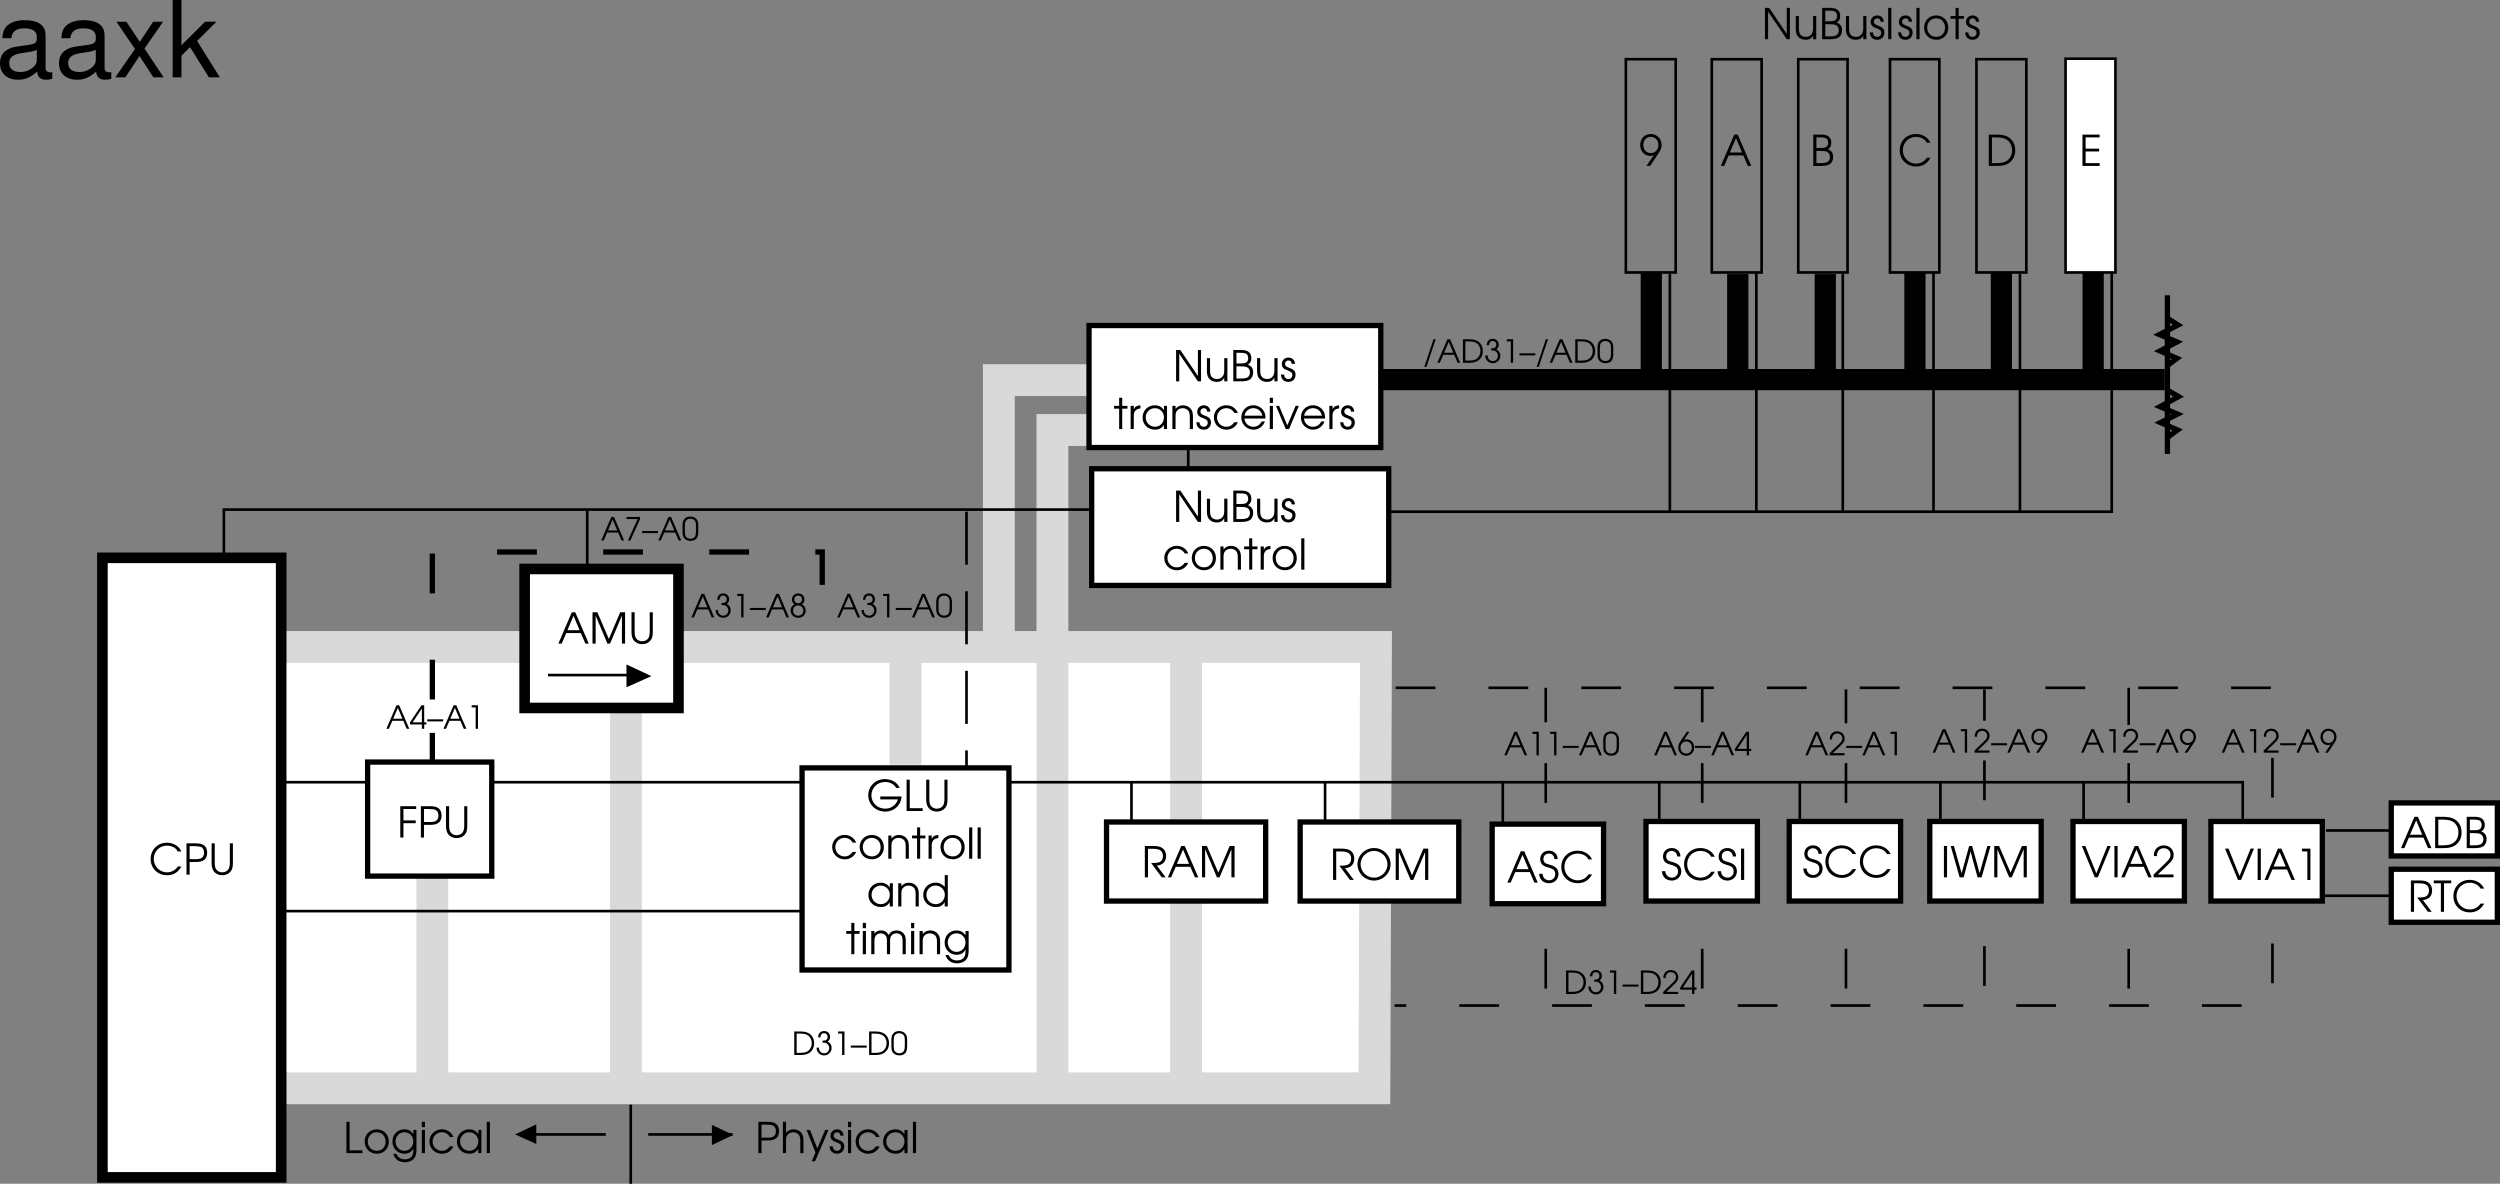 <svg xmlns="http://www.w3.org/2000/svg" xmlns:xlink="http://www.w3.org/1999/xlink" width="471.305" height="223.165"><rect width="100%" height="100%" fill="#808080" stroke="none"/><defs><path id="a" d="M.61 0h.593v-5.203L4.72 0h.593v-5.906H4.72v4.89l-3.313-4.89H.61Zm0 0"/><path id="b" d="M4.36-4.375h-.594v2.25c0 .531-.079.875-.266 1.14-.25.36-.64.547-1.094.547-.5 0-.906-.203-1.11-.546-.124-.235-.202-.579-.202-1.032v-2.359H.5v2.36c0 .655.11 1.092.344 1.42.328.453.86.703 1.515.703.688 0 1.11-.25 1.407-.796V0h.593zm0 0"/><path id="c" d="M.61 0h1.468c.781 0 1.235-.094 1.61-.313.421-.25.671-.78.671-1.39 0-.719-.312-1.156-1-1.453.454-.25.657-.64.657-1.219 0-.516-.188-.938-.532-1.188-.328-.25-.765-.343-1.5-.343H.61zm.593-.531v-2.297h.703c.688 0 1.047.047 1.297.172.344.172.547.515.547 1 0 .406-.188.765-.469.906-.265.156-.672.219-1.265.219zm0-2.844v-2h.703c.61 0 .938.063 1.172.203.203.14.344.453.344.797 0 .422-.172.719-.469.86-.234.109-.5.14-1.031.14zm0 0"/><path id="d" d="M.14-1.281C.157-.438.704.109 1.548.109 2.344.11 2.89-.453 2.89-1.25c0-.547-.25-.906-.766-1.125-.672-.281-.703-.281-.828-.36-.266-.124-.39-.312-.39-.562 0-.36.28-.64.624-.64.39 0 .61.218.64.64h.61C2.75-4 2.25-4.484 1.547-4.484c-.719 0-1.25.53-1.25 1.234 0 .328.125.594.328.781.188.172.203.188.813.422.687.281.843.453.843.844 0 .437-.297.766-.734.766-.484 0-.781-.313-.813-.844zm0 0"/><path id="e" d="M.5 0h.594v-5.906H.5Zm0 0"/><path id="f" d="M2.625-4.484C1.328-4.484.344-3.5.344-2.22c0 1.361.969 2.33 2.344 2.33 1.265 0 2.218-.968 2.218-2.28 0-1.345-.953-2.313-2.281-2.313zm0 .546c.969 0 1.672.75 1.672 1.766S3.609-.437 2.657-.437c-1 0-1.72-.735-1.72-1.766 0-.985.72-1.735 1.688-1.735zm0 0"/><path id="g" d="M1.047 0h.578v-3.844h.984v-.531h-.984v-1.531h-.578v1.531H.094v.531h.953zm0 0"/><path id="o" d="M4.188-1.281c-.454.593-.875.843-1.5.843-.97 0-1.75-.765-1.75-1.75 0-.984.765-1.75 1.734-1.75.64 0 1.187.313 1.515.891h.672a2.321 2.321 0 0 0-2.171-1.437C1.375-4.484.344-3.47.344-2.204.344-.89 1.375.11 2.719.11c.547 0 1.047-.171 1.453-.5.281-.218.453-.437.687-.89zm0 0"/><path id="p" d="M.5 0h.594v-2.406c0-.485.062-.75.234-1 .234-.328.64-.531 1.11-.531.421 0 .812.171 1.062.468.203.281.281.594.281 1.172V0h.594v-2.297c0-.734-.11-1.125-.39-1.5-.344-.437-.86-.687-1.485-.687-.578 0-1.031.218-1.406.671v-.562H.5Zm0 0"/><path id="q" d="M.5 0h.594v-2.547c0-.797.437-1.281 1.25-1.344v-.593c-.64.03-1.016.25-1.25.734v-.625H.5Zm0 0"/><path id="r" d="M.094 0h.625l.86-1.984h2.75L5.187 0h.64L3.281-5.906h-.656Zm1.703-2.531 1.156-2.703 1.14 2.703zm0 0"/><path id="s" d="M.61 0h.593v-5.266L3.422 0h.5l2.234-5.266V0h.594v-5.906h-.922L3.688-.875 1.53-5.906H.61Zm0 0"/><path id="t" d="M.61-5.906v3.687c0 .75.124 1.203.421 1.594.344.469.922.734 1.578.734.672 0 1.25-.265 1.61-.734.297-.39.406-.844.406-1.594v-3.687h-.578v3.687c0 .531-.094.938-.281 1.219-.22.344-.657.563-1.157.563-.468 0-.906-.22-1.14-.563-.188-.281-.266-.688-.266-1.219v-3.687zm0 0"/><path id="u" d="M2.625-2.734v.546h3.313c-.094.376-.297.704-.625 1.047-.454.454-1.079.704-1.766.704-1.453 0-2.594-1.11-2.594-2.516 0-1.422 1.125-2.516 2.578-2.516.922 0 1.688.407 2.094 1.125h.656c-.39-1-1.5-1.672-2.797-1.672C1.734-6.016.36-4.687.36-2.969.36-1.234 1.75.11 3.563.11c.937 0 1.734-.343 2.312-1 .484-.562.734-1.171.766-1.843zm0 0"/><path id="v" d="M.61 0h3.03v-.531H1.204v-5.375H.61zm0 0"/><path id="w" d="M4.953-4.375h-.578v.781c-.453-.61-.969-.89-1.734-.89-1.313 0-2.297 1-2.297 2.312 0 1.313 1 2.281 2.344 2.281.75 0 1.203-.25 1.687-.875V0h.578Zm-2.297.438c.969 0 1.719.75 1.719 1.734 0 1-.75 1.765-1.688 1.765-.984 0-1.75-.78-1.75-1.78 0-.954.766-1.72 1.72-1.72zm0 0"/><path id="x" d="M4.969-5.906H4.39v2.218a2.204 2.204 0 0 0-1.735-.796c-1.312 0-2.312 1-2.312 2.312C.344-.875 1.375.11 2.719.11c.734 0 1.219-.265 1.672-.906V0h.578ZM2.64-3.938c.984 0 1.765.782 1.765 1.735 0 .969-.765 1.765-1.703 1.765-1 0-1.765-.765-1.765-1.765 0-.969.765-1.735 1.703-1.735zm0 0"/><path id="y" d="M.5 0h.594v-4.375H.5Zm0-4.906h.594v-1H.5Zm0 0"/><path id="z" d="M.5 0h.594v-2.547c0-.875.437-1.39 1.172-1.39.359 0 .703.14.921.406.188.219.266.515.266.984V0h.594v-2.531c0-.422.062-.688.203-.906.219-.313.578-.5 1-.5.375 0 .719.156.922.421.156.22.234.547.234.985V0H7v-2.594c0-.578-.11-.953-.36-1.265-.296-.391-.796-.625-1.359-.625-.687 0-1.156.265-1.515.843-.344-.593-.782-.843-1.438-.843-.547 0-.89.171-1.234.609v-.5H.5Zm0 0"/><path id="A" d="M4.875-4.375h-.594v.781c-.437-.61-.968-.89-1.718-.89-1.282 0-2.22 1-2.22 2.312C.344-.89 1.329.11 2.61.11c.797 0 1.329-.328 1.672-1v.297c0 .438-.047.703-.172.985-.234.5-.75.78-1.421.78-.5 0-.876-.14-1.188-.437-.14-.14-.25-.265-.422-.593H.5C.813 1.157 1.594 1.72 2.703 1.72c.75 0 1.39-.282 1.766-.782.297-.406.406-.859.406-1.718Zm-2.266.438c.938 0 1.672.75 1.672 1.703 0 1.015-.718 1.796-1.672 1.796-.953 0-1.671-.765-1.671-1.78 0-1 .703-1.72 1.671-1.72zm0 0"/><path id="B" d="M.61 0h.593v-2.39h1.14c.798 0 1.22-.11 1.579-.376.39-.28.594-.765.594-1.359 0-.672-.25-1.203-.704-1.469-.359-.234-.812-.312-1.578-.312H.61zm.593-2.922v-2.453h.844c.672 0 1.094.063 1.344.172.343.172.53.562.53 1.078 0 .469-.187.828-.483 1-.25.14-.594.203-1.141.203zm0 0"/><path id="C" d="M.5 0h.594v-2.406c0-.469.062-.75.25-.985.234-.343.64-.546 1.093-.546.422 0 .813.171 1.047.468.22.266.297.61.297 1.11V0h.594v-2.36c0-.656-.125-1.109-.375-1.453-.328-.421-.875-.671-1.516-.671-.593 0-1.093.25-1.39.671v-2.093H.5Zm0 0"/><path id="D" d="M1.063 1.531h.625l2.53-5.906h-.64L2.11-.891.72-4.375H.08L1.765-.141zm0 0"/><path id="E" d="M5.5-1.547c-.25.313-.39.469-.594.625-.39.313-.922.485-1.453.485a2.51 2.51 0 0 1-2.5-2.516c0-1.438 1.078-2.516 2.485-2.516.515 0 1 .14 1.39.39.266.173.422.345.64.704h.673c-.454-1.016-1.5-1.64-2.72-1.64C1.657-6.016.36-4.704.36-2.939.36-1.202 1.688.11 3.453.11c1.203 0 2.11-.562 2.703-1.656zm0 0"/><path id="F" d="M.61 0h.593v-2.703h2.313v-.531H1.203v-2.141H3.61v-.531h-3zm0 0"/><path id="G" d="M2.875-2.203c1.14-.125 1.734-.75 1.734-1.813 0-.734-.312-1.296-.875-1.609-.375-.203-.875-.281-1.656-.281H.61V0h.594v-5.375h.828c.625 0 1.047.063 1.36.219.406.187.625.593.625 1.125 0 .672-.297 1.093-.891 1.25-.281.062-.672.094-1.328.094l2 2.687h.734Zm0 0"/><path id="H" d="M.172-1.656C.234-.594.953.109 2.032.109c1.015 0 1.78-.75 1.78-1.75 0-.53-.218-.984-.593-1.265-.25-.188-.485-.297-1.094-.485-.547-.156-.719-.218-.875-.359a.954.954 0 0 1-.281-.688c0-.609.437-1.03 1.015-1.03.61 0 1.016.405 1.063 1.046h.61c-.016-.953-.688-1.594-1.641-1.594-.954 0-1.641.657-1.641 1.594 0 .406.14.797.406 1.047.235.219.406.297 1.11.531.468.125.718.25.921.375.25.188.391.5.391.86 0 .671-.484 1.171-1.156 1.171-.39 0-.75-.171-.953-.437-.172-.219-.25-.406-.282-.781zm0 0"/><path id="I" d="M3.484-6.016C1.781-6.016.36-4.625.36-2.984.36-1.266 1.75.109 3.484.109c1.704 0 3.11-1.39 3.11-3.062 0-1.688-1.407-3.063-3.11-3.063zm0 .547C4.86-5.469 6-4.329 6-2.937c0 1.359-1.14 2.5-2.516 2.5A2.53 2.53 0 0 1 .954-2.97c0-1.36 1.155-2.5 2.53-2.5zm0 0"/><path id="J" d="M.61 0h.593v-5.906H.61zm0 0"/><path id="K" d="M1.766 0h.765l1.297-4.844L5.141 0h.765l1.688-5.906h-.61L5.531-.766l-1.406-5.14h-.563L2.141-.766.687-5.906H.079Zm0 0"/><path id="L" d="M2.516 0h.578L5.53-5.906h-.64L2.812-.734.735-5.906H.078zm0 0"/><path id="M" d="M.266 0h3.75v-.531H1.062L2.954-2.36c.844-.782 1.094-1.22 1.094-1.86 0-1.047-.781-1.797-1.86-1.797-.828 0-1.468.438-1.75 1.157-.093.28-.124.437-.124.859H.89c0-.375.046-.594.156-.813.203-.421.625-.671 1.125-.671.75 0 1.281.515 1.281 1.234 0 .36-.125.656-.406 1-.188.203-.235.25-.703.719l-2.078 2zm0 0"/><path id="N" d="M2.25 0h.578v-5.906H1.234v.531H2.25Zm0 0"/><path id="O" d="M.61 0h1.593c.89 0 1.516-.14 2.031-.438.891-.53 1.36-1.39 1.36-2.5 0-1.109-.453-1.984-1.328-2.515-.563-.328-1.188-.453-2.266-.453H.61Zm.593-.531v-4.844h.828c.875 0 1.469.125 1.89.375C4.61-4.578 5-3.844 5-2.953c0 .765-.297 1.453-.844 1.89-.468.375-1.078.532-2.125.532zm0 0"/><path id="P" d="M1.406 0H2v-5.375h1.36v-.531H.062v.531h1.343zm0 0"/><path id="W" d="M2.063 0 3.53-2.172c.563-.86.703-1.203.703-1.797 0-1.172-.875-2.047-2.046-2.047-1.141 0-1.985.875-1.985 2.094 0 1.14.828 2.031 1.89 2.031.25 0 .423-.03.688-.171L1.391 0Zm.124-5.484c.844 0 1.454.656 1.454 1.562 0 .844-.625 1.5-1.438 1.5-.812 0-1.406-.64-1.406-1.515 0-.907.578-1.547 1.39-1.547zm0 0"/><path id="X" d="M.61 0h3.234v-.531h-2.64V-2.72H3.75v-.531H1.203v-2.125h2.64v-.531H.61Zm0 0"/><path id="Y" d="M4.89-1.984c0-.61-.077-.97-.296-1.36-.39-.703-1.157-1.14-2-1.14-1.266 0-2.25 1-2.25 2.28A2.284 2.284 0 0 0 2.64.11c.953 0 1.812-.625 2.14-1.546h-.625c-.25.593-.86 1-1.531 1-.89 0-1.656-.688-1.703-1.547zM.939-2.531c.171-.844.828-1.406 1.656-1.406.86 0 1.5.53 1.703 1.406zm0 0"/><path id="Z" d="M1.906 0h.625l1.844-4.375h-.61L2.204-.703.656-4.375H.062Zm0 0"/><path id="h" d="M.234.766h.407l1.734-5.204h-.406Zm0 0"/><path id="i" d="M.063 0H.53l.656-1.5H3.25L3.89 0h.485L2.469-4.438h-.5zm1.28-1.89.876-2.048.86 2.047zm0 0"/><path id="j" d="M.453 0h1.203c.657 0 1.125-.11 1.516-.328.672-.39 1.031-1.047 1.031-1.875 0-.828-.344-1.5-1-1.89-.437-.25-.906-.345-1.703-.345H.453Zm.453-.406v-3.625h.61c.671 0 1.109.093 1.437.281.5.313.797.875.797 1.531 0 .578-.234 1.094-.64 1.422-.344.281-.813.39-1.594.39zm0 0"/><path id="k" d="M.938-3.328c0-.5.25-.781.671-.781.407 0 .672.28.672.703 0 .422-.297.687-.75.687h-.218v.39c.296 0 .39.017.515.032.453.11.75.516.75.985 0 .562-.406.984-.953.984A.965.965 0 0 1 .812-.75C.704-.922.656-1.078.641-1.39H.203c0 .327.063.546.188.765.25.438.718.703 1.25.703a1.4 1.4 0 0 0 1.39-1.422c0-.531-.265-.937-.75-1.187a.984.984 0 0 0 .453-.86c0-.656-.453-1.125-1.125-1.125-.656 0-1.093.454-1.125 1.188zm0 0"/><path id="l" d="M1.688 0h.437v-4.438H.937v.407h.75zm0 0"/><path id="m" d="M0-1.781v.39h3v-.39Zm0 0"/><path id="n" d="M.188-1.61c0 .438.062.782.203 1.016.265.438.718.672 1.312.672.531 0 .938-.187 1.188-.547.171-.25.265-.656.265-1.14v-1.266c0-.5-.078-.766-.265-1.047-.266-.375-.704-.594-1.235-.594-.5 0-.906.172-1.156.5-.219.282-.313.625-.313 1.141zm2.53-.077c0 .39-.062.703-.155.89-.157.297-.47.469-.876.469-.39 0-.687-.14-.875-.422-.14-.188-.187-.484-.187-.938v-1.078c0-.421.047-.703.156-.875.172-.296.5-.468.89-.468.345 0 .657.14.845.39.14.203.203.453.203.953zm0 0"/><path id="Q" d="M1.781-4.438.671-2.796c-.421.625-.515.89-.515 1.344 0 .875.64 1.531 1.532 1.531.859 0 1.484-.656 1.484-1.578 0-.844-.625-1.516-1.406-1.516-.188 0-.313.032-.532.125l1.047-1.546Zm-.11 1.829c.61 0 1.063.468 1.063 1.14 0 .672-.437 1.14-1.046 1.14-.641 0-1.094-.483-1.094-1.155 0-.641.469-1.125 1.078-1.125zm0 0"/><path id="R" d="M2.313 0h.437v-.813h.406v-.406H2.75v-3.218h-.516L.078-1.22v.407h2.235Zm0-1.219H.577l1.735-2.61Zm0 0"/><path id="S" d="M.203 0h2.813v-.406H.796l1.423-1.36c.625-.593.812-.921.812-1.39 0-.797-.578-1.36-1.39-1.36-.625 0-1.11.329-1.313.875C.25-3.437.234-3.312.234-3h.438c0-.281.031-.453.11-.61.155-.312.468-.5.843-.5.563 0 .969.391.969.923 0 .265-.094.5-.313.75a7.82 7.82 0 0 1-.531.53L.203-.406zm0 0"/><path id="T" d="M1.547 0 2.64-1.625c.437-.64.53-.906.53-1.344 0-.89-.655-1.547-1.53-1.547-.86 0-1.485.657-1.485 1.579 0 .843.625 1.515 1.407 1.515.187 0 .328-.031.515-.125L1.031 0Zm.094-4.11c.625 0 1.093.485 1.093 1.157 0 .656-.468 1.14-1.078 1.14-.625 0-1.062-.484-1.062-1.14 0-.672.437-1.156 1.047-1.156zm0 0"/><path id="U" d="M.656 0h.469l1.813-4.031v-.407H.39v.407h2.093zm0 0"/><path id="V" d="M1-2.484c-.484.234-.75.656-.75 1.187C.25-.516.86.078 1.688.078c.796 0 1.39-.578 1.39-1.39 0-.547-.281-.954-.765-1.172.359-.157.53-.438.53-.875 0-.672-.484-1.157-1.171-1.157-.672 0-1.188.5-1.188 1.157 0 .25.079.484.235.656.062.094.14.14.281.219Zm.656.234c.563 0 .969.39.969.953 0 .578-.39.969-.953.969-.578 0-.969-.39-.969-.969 0-.562.39-.953.953-.953zm0-1.86c.438 0 .735.298.735.72 0 .421-.297.734-.704.734a.722.722 0 0 1-.75-.75c0-.406.297-.703.72-.703zm0 0"/><path id="aa" d="M10.703-.984c-.187.046-.265.046-.36.046-.577 0-.905-.296-.905-.828v-6.156c0-1.86-1.36-2.86-3.938-2.86-1.547 0-2.766.438-3.484 1.22-.47.546-.672 1.14-.72 2.187h1.688c.141-1.281.891-1.86 2.454-1.86 1.515 0 2.343.547 2.343 1.547v.454c-.015.718-.375.968-1.734 1.156-2.36.297-2.734.375-3.36.64C1.454-4.921.845-4 .845-2.64.844-.734 2.156.453 4.28.453 5.594.453 6.656 0 7.844-1.078 7.954 0 8.484.453 9.562.453c.36 0 .579-.031 1.141-.172zM7.781-3.297c0 .563-.156.89-.656 1.36-.688.625-1.5.937-2.484.937-1.297 0-2.063-.625-2.063-1.688 0-1.093.719-1.656 2.516-1.906 1.781-.25 2.125-.328 2.687-.593zm0 0"/><path id="ab" d="m5.844-5.422 3.515-5.062H7.484l-2.53 3.796-2.516-3.796H.546l3.5 5.14L.344 0h1.89l2.672-4.016L7.516 0h1.937zm0 0"/><path id="ac" d="M2.813-14.578H1.155V0h1.657v-4.078l1.624-1.61L7.985 0h2.063L5.766-6.86l3.64-3.624h-2.14L2.812-6.047zm0 0"/></defs><path fill="none" stroke="#000" stroke-dasharray="7.5, 10" stroke-miterlimit="10" stroke-width=".5" d="M291.406 129.665v6.5m0 7.703v45.699"/><path fill="#fff" stroke="#d9d9d9" stroke-miterlimit="10" stroke-width="6" d="M53.008 121.965h206.398l-.3 83.2H52.304"/><path fill="none" stroke="#d9d9d9" stroke-miterlimit="10" stroke-width="6" d="M81.508 205.465v-40.3m36.5 40.3v-71.097m52.699-12.703v22.5m34.898-72.5h-17.3v50.3"/><path fill="none" stroke="#d9d9d9" stroke-miterlimit="10" stroke-width="6" d="M206.105 81.067h-7.699v124.098m25.199-83v83"/><path fill="#fff" d="M53.008 221.965v-116.8H19.305v116.8h33.703"/><path fill="none" stroke="#000" stroke-miterlimit="10" stroke-width="2" d="M53.008 221.965v-116.8H19.305v116.8zm0 0"/><path fill="#fff" d="M238.605 169.868v-14.903h-30v14.903h30"/><path fill="none" stroke="#000" stroke-miterlimit="10" d="M238.605 169.868v-14.903h-30v14.903zm0 0"/><path fill="none" stroke="#000" stroke-miterlimit="10" stroke-width=".5" d="M53.406 147.465h369.399v7.5m-369.7 16.801h98.2M42.207 104.465v-8.398h164.598"/><path fill="none" stroke="#000" stroke-dasharray="7.5, 10" stroke-miterlimit="10" stroke-width=".5" d="M263.105 129.665h165.301v5.703m0 7.5v46.699h-165.5m58-59.902v6.5m0 7.703v45.699m27.102-59.602v6.403m0 7.5v45.699m26.097-59.602v5.903m0 7.5v46.199m27.2-59.902v7m0 7.203v45.699"/><path fill="none" stroke="#000" stroke-dasharray="10, 5" stroke-miterlimit="10" stroke-width=".5" d="M182.207 96.465v48.2"/><path fill="none" stroke="#000" stroke-miterlimit="10" stroke-width=".5" d="M259.906 96.465h138.2V51.567m-17.301 44.898v-44.8m-16.297 44.8V51.368m-17.102 45.097v-44.8m-16.301 44.8V51.368m-16.3 45.199V51.665"/><path fill="none" stroke="#000" stroke-miterlimit="10" d="M408.605 55.665v29.902"/><path fill="none" stroke="#000" stroke-miterlimit="10" stroke-width="4" d="M259.105 71.567h149m-13.5 0v-20.2m-17.3 20.2v-20.2m-16.297 20.2v-20.2m-16.903 20.2V51.665m-16.5 19.601V51.665m-16.3 20V51.368"/><path fill="none" stroke="#000" stroke-miterlimit="10" d="m408.805 73.665 1.902 1.101-3.5 1.899 3.3 1.402-3.202 1.598 3.203 1.402-1.903 1.398m.102-22.398 1.898 1.2-3.5 1.8 3.301 1.398-3.199 1.7 3.2 1.402-1.9 1.398"/><path fill="none" stroke="#000" stroke-miterlimit="10" stroke-width=".5" d="M224.008 84.266v4.899m-113.301 6.902v11.398"/><path fill="#fff" d="M127.906 133.465v-26.199h-29v26.2h29"/><path fill="none" stroke="#000" stroke-miterlimit="10" stroke-width="2" d="M127.906 133.465v-26.199h-29v26.2zm0 0"/><path fill="none" stroke="#000" stroke-miterlimit="10" stroke-width=".5" d="M114.207 213.868H98.305m39.8 0h-15.898"/><path d="m138.207 213.965-4 1.903v-3.801zm-41.102-.097 4 1.797v-3.7zm0 0"/><path fill="none" stroke="#000" stroke-miterlimit="10" stroke-width=".5" d="M118.906 208.266v14.899"/><path fill="#fff" d="M398.805 51.368V11.067h-9.399v40.3h9.399"/><path fill="none" stroke="#000" stroke-miterlimit="10" stroke-width=".5" d="M398.805 51.368V11.067h-9.399v40.3zm-82.899 0V11.165h-9.398v40.203zm32.399 0V11.165h-9.297v40.203zm17.3 0V11.165h-9.3v40.203zm16.403 0V11.165h-9.403v40.203zm0 0"/><path fill="#fff" d="M190.207 182.868v-38.102h-39v38.102h39"/><path fill="none" stroke="#000" stroke-miterlimit="10" d="M190.207 182.868v-38.102h-39v38.102zm0 0"/><path fill="#fff" d="M92.707 165.165v-21.5H69.305v21.5h23.402"/><path fill="none" stroke="#000" stroke-miterlimit="10" d="M92.707 165.165v-21.5H69.305v21.5zm0 0"/><path fill="none" stroke="#000" stroke-miterlimit="10" stroke-width=".5" d="M438.508 156.567h11.898m-12.398 12.301h12.898m-329.301-41.602h-18.3"/><path d="m122.805 127.465-4.7 2.102v-4.3zm0 0"/><g transform="translate(-43.219 -278.609)"><use xlink:href="#a" width="100%" height="100%" x="375.341" y="286"/><use xlink:href="#b" width="100%" height="100%" x="381.261" y="286"/><use xlink:href="#c" width="100%" height="100%" x="386.125" y="286"/><use xlink:href="#b" width="100%" height="100%" x="390.717" y="286"/><use xlink:href="#d" width="100%" height="100%" x="395.581" y="286"/><use xlink:href="#e" width="100%" height="100%" x="398.685" y="286"/><use xlink:href="#d" width="100%" height="100%" x="400.901" y="286"/><use xlink:href="#e" width="100%" height="100%" x="404.005" y="286"/><use xlink:href="#f" width="100%" height="100%" x="405.605" y="286"/><use xlink:href="#g" width="100%" height="100%" x="410.845" y="286"/><use xlink:href="#d" width="100%" height="100%" x="413.557" y="286"/></g><g transform="translate(-43.219 -278.609)"><use xlink:href="#h" width="100%" height="100%" x="311.5" y="347"/><use xlink:href="#i" width="100%" height="100%" x="314.122" y="347"/><use xlink:href="#j" width="100%" height="100%" x="318.562" y="347"/><use xlink:href="#k" width="100%" height="100%" x="323.026" y="347"/><use xlink:href="#l" width="100%" height="100%" x="326.35" y="347"/><use xlink:href="#m" width="100%" height="100%" x="329.674" y="347"/><use xlink:href="#h" width="100%" height="100%" x="332.674" y="347"/><use xlink:href="#i" width="100%" height="100%" x="335.296" y="347"/><use xlink:href="#j" width="100%" height="100%" x="339.736" y="347"/><use xlink:href="#n" width="100%" height="100%" x="344.2" y="347"/></g><path fill="#fff" d="M261.805 110.368v-22h-56v22h56"/><path fill="none" stroke="#000" stroke-miterlimit="10" d="M261.805 110.368v-22h-56v22zm0 0"/><g transform="translate(-43.219 -278.609)"><use xlink:href="#a" width="100%" height="100%" x="264.329" y="377"/><use xlink:href="#b" width="100%" height="100%" x="270.249" y="377"/><use xlink:href="#c" width="100%" height="100%" x="275.113" y="377"/><use xlink:href="#b" width="100%" height="100%" x="279.705" y="377"/><use xlink:href="#d" width="100%" height="100%" x="284.569" y="377"/></g><g transform="translate(-43.219 -278.609)"><use xlink:href="#o" width="100%" height="100%" x="262.373" y="386"/><use xlink:href="#f" width="100%" height="100%" x="267.549" y="386"/><use xlink:href="#p" width="100%" height="100%" x="272.789" y="386"/><use xlink:href="#g" width="100%" height="100%" x="277.669" y="386"/><use xlink:href="#q" width="100%" height="100%" x="280.381" y="386"/><use xlink:href="#f" width="100%" height="100%" x="282.789" y="386"/><use xlink:href="#e" width="100%" height="100%" x="288.029" y="386"/></g><g transform="translate(-43.219 -278.609)"><use xlink:href="#r" width="100%" height="100%" x="148.389" y="399.942"/><use xlink:href="#s" width="100%" height="100%" x="154.309" y="399.942"/><use xlink:href="#t" width="100%" height="100%" x="161.661" y="399.942"/></g><g transform="translate(-43.219 -278.609)"><use xlink:href="#u" width="100%" height="100%" x="206.545" y="431.5"/><use xlink:href="#v" width="100%" height="100%" x="213.521" y="431.5"/><use xlink:href="#t" width="100%" height="100%" x="217.217" y="431.5"/></g><g transform="translate(-43.219 -278.609)"><use xlink:href="#o" width="100%" height="100%" x="199.765" y="440.5"/><use xlink:href="#f" width="100%" height="100%" x="204.941" y="440.5"/><use xlink:href="#p" width="100%" height="100%" x="210.181" y="440.5"/><use xlink:href="#g" width="100%" height="100%" x="215.061" y="440.5"/><use xlink:href="#q" width="100%" height="100%" x="217.773" y="440.5"/><use xlink:href="#f" width="100%" height="100%" x="220.181" y="440.5"/><use xlink:href="#e" width="100%" height="100%" x="225.421" y="440.5"/><use xlink:href="#e" width="100%" height="100%" x="227.021" y="440.5"/></g><g transform="translate(-43.219 -278.609)"><use xlink:href="#w" width="100%" height="100%" x="206.589" y="449.5"/><use xlink:href="#p" width="100%" height="100%" x="212.053" y="449.5"/><use xlink:href="#x" width="100%" height="100%" x="216.933" y="449.5"/></g><g transform="translate(-43.219 -278.609)"><use xlink:href="#g" width="100%" height="100%" x="202.661" y="458.5"/><use xlink:href="#y" width="100%" height="100%" x="205.373" y="458.5"/><use xlink:href="#z" width="100%" height="100%" x="206.973" y="458.5"/><use xlink:href="#y" width="100%" height="100%" x="214.477" y="458.5"/><use xlink:href="#p" width="100%" height="100%" x="216.077" y="458.5"/><use xlink:href="#A" width="100%" height="100%" x="220.957" y="458.5"/></g><g transform="translate(-43.219 -278.609)"><use xlink:href="#B" width="100%" height="100%" x="185.577" y="496"/><use xlink:href="#C" width="100%" height="100%" x="190.313" y="496"/><use xlink:href="#D" width="100%" height="100%" x="195.193" y="496"/><use xlink:href="#d" width="100%" height="100%" x="199.481" y="496"/><use xlink:href="#y" width="100%" height="100%" x="202.585" y="496"/><use xlink:href="#o" width="100%" height="100%" x="204.185" y="496"/><use xlink:href="#w" width="100%" height="100%" x="209.361" y="496"/><use xlink:href="#e" width="100%" height="100%" x="214.825" y="496"/></g><g transform="translate(-43.219 -278.609)"><use xlink:href="#v" width="100%" height="100%" x="107.921" y="496"/><use xlink:href="#f" width="100%" height="100%" x="111.617" y="496"/><use xlink:href="#A" width="100%" height="100%" x="116.857" y="496"/><use xlink:href="#y" width="100%" height="100%" x="122.241" y="496"/><use xlink:href="#o" width="100%" height="100%" x="123.841" y="496"/><use xlink:href="#w" width="100%" height="100%" x="129.017" y="496"/><use xlink:href="#e" width="100%" height="100%" x="134.481" y="496"/></g><g transform="translate(-43.219 -278.609)"><use xlink:href="#E" width="100%" height="100%" x="71.261" y="443.5"/><use xlink:href="#B" width="100%" height="100%" x="77.765" y="443.5"/><use xlink:href="#t" width="100%" height="100%" x="82.501" y="443.5"/></g><g transform="translate(-43.219 -278.609)"><use xlink:href="#F" width="100%" height="100%" x="118.073" y="436.5"/><use xlink:href="#B" width="100%" height="100%" x="121.953" y="436.5"/><use xlink:href="#t" width="100%" height="100%" x="126.689" y="436.5"/></g><g transform="translate(-43.219 -278.609)"><use xlink:href="#G" width="100%" height="100%" x="258.437" y="444"/><use xlink:href="#r" width="100%" height="100%" x="263.293" y="444"/><use xlink:href="#s" width="100%" height="100%" x="269.213" y="444"/></g><path fill="#fff" d="M470.805 161.368v-10h-20v10h20"/><path fill="none" stroke="#000" stroke-miterlimit="10" d="M470.805 161.368v-10h-20v10zm0 0"/><path fill="#fff" d="M470.805 173.868v-10h-20v10h20"/><path fill="none" stroke="#000" stroke-miterlimit="10" d="M470.805 173.868v-10h-20v10zm0 0"/><path fill="#fff" d="M275.008 169.868v-14.903h-29.903v14.903h29.903"/><path fill="none" stroke="#000" stroke-miterlimit="10" d="M275.008 169.868v-14.903h-29.903v14.903zm0 0"/><path fill="#fff" d="M358.305 169.868v-15h-21v15h21"/><path fill="none" stroke="#000" stroke-miterlimit="10" d="M358.305 169.868v-15h-21v15zm0 0"/><path fill="#fff" d="M331.305 169.868v-15h-21v15h21"/><path fill="none" stroke="#000" stroke-miterlimit="10" d="M331.305 169.868v-15h-21v15zm0 0"/><path fill="#fff" d="M302.305 170.368v-15h-21v15h21"/><path fill="none" stroke="#000" stroke-miterlimit="10" d="M302.305 170.368v-15h-21v15zm0 0"/><path fill="#fff" d="M384.805 169.868v-15h-21v15h21"/><path fill="none" stroke="#000" stroke-miterlimit="10" d="M384.805 169.868v-15h-21v15zm0 0"/><path fill="#fff" d="M411.805 169.868v-15h-21v15h21"/><path fill="none" stroke="#000" stroke-miterlimit="10" d="M411.805 169.868v-15h-21v15zm0 0"/><path fill="#fff" d="M437.805 169.868v-15h-21v15h21"/><path fill="none" stroke="#000" stroke-miterlimit="10" d="M437.805 169.868v-15h-21v15zm0 0"/><g transform="translate(-43.219 -278.609)"><use xlink:href="#r" width="100%" height="100%" x="327.296" y="445"/><use xlink:href="#H" width="100%" height="100%" x="333.216" y="445"/><use xlink:href="#E" width="100%" height="100%" x="337.2" y="445"/></g><g transform="translate(-43.219 -278.609)"><use xlink:href="#G" width="100%" height="100%" x="293.92" y="444.5"/><use xlink:href="#I" width="100%" height="100%" x="298.776" y="444.5"/><use xlink:href="#s" width="100%" height="100%" x="305.728" y="444.5"/></g><g transform="translate(-43.219 -278.609)"><use xlink:href="#H" width="100%" height="100%" x="356.36" y="444.5"/><use xlink:href="#E" width="100%" height="100%" x="360.344" y="444.5"/><use xlink:href="#H" width="100%" height="100%" x="366.848" y="444.5"/><use xlink:href="#J" width="100%" height="100%" x="370.832" y="444.5"/></g><g transform="translate(-43.219 -278.609)"><use xlink:href="#H" width="100%" height="100%" x="383.004" y="444"/><use xlink:href="#E" width="100%" height="100%" x="386.988" y="444"/><use xlink:href="#E" width="100%" height="100%" x="393.492" y="444"/></g><g transform="translate(-43.219 -278.609)"><use xlink:href="#J" width="100%" height="100%" x="409.08" y="444"/><use xlink:href="#K" width="100%" height="100%" x="410.888" y="444"/><use xlink:href="#s" width="100%" height="100%" x="418.568" y="444"/></g><g transform="translate(-43.219 -278.609)"><use xlink:href="#L" width="100%" height="100%" x="435.612" y="444"/><use xlink:href="#J" width="100%" height="100%" x="441.228" y="444"/><use xlink:href="#r" width="100%" height="100%" x="443.036" y="444"/><use xlink:href="#M" width="100%" height="100%" x="448.956" y="444"/></g><g transform="translate(-43.219 -278.609)"><use xlink:href="#L" width="100%" height="100%" x="462.612" y="444.5"/><use xlink:href="#J" width="100%" height="100%" x="468.228" y="444.5"/><use xlink:href="#r" width="100%" height="100%" x="470.036" y="444.5"/><use xlink:href="#N" width="100%" height="100%" x="475.956" y="444.5"/></g><g transform="translate(-43.219 -278.609)"><use xlink:href="#r" width="100%" height="100%" x="495.768" y="438.5"/><use xlink:href="#O" width="100%" height="100%" x="501.688" y="438.5"/><use xlink:href="#c" width="100%" height="100%" x="507.64" y="438.5"/></g><g transform="translate(-43.219 -278.609)"><use xlink:href="#G" width="100%" height="100%" x="497.116" y="450.5"/><use xlink:href="#P" width="100%" height="100%" x="501.972" y="450.5"/><use xlink:href="#E" width="100%" height="100%" x="505.38" y="450.5"/></g><g transform="translate(-43.219 -278.609)"><use xlink:href="#i" width="100%" height="100%" x="326.75" y="421"/><use xlink:href="#l" width="100%" height="100%" x="331.19" y="421"/><use xlink:href="#l" width="100%" height="100%" x="334.514" y="421"/><use xlink:href="#m" width="100%" height="100%" x="337.838" y="421"/><use xlink:href="#i" width="100%" height="100%" x="340.838" y="421"/><use xlink:href="#n" width="100%" height="100%" x="345.278" y="421"/></g><g transform="translate(-43.219 -278.609)"><use xlink:href="#i" width="100%" height="100%" x="355" y="421"/><use xlink:href="#Q" width="100%" height="100%" x="359.44" y="421"/><use xlink:href="#m" width="100%" height="100%" x="362.764" y="421"/><use xlink:href="#i" width="100%" height="100%" x="365.764" y="421"/><use xlink:href="#R" width="100%" height="100%" x="370.204" y="421"/></g><g transform="translate(-43.219 -278.609)"><use xlink:href="#i" width="100%" height="100%" x="383.5" y="421"/><use xlink:href="#S" width="100%" height="100%" x="387.94" y="421"/><use xlink:href="#m" width="100%" height="100%" x="391.264" y="421"/><use xlink:href="#i" width="100%" height="100%" x="394.264" y="421"/><use xlink:href="#l" width="100%" height="100%" x="398.704" y="421"/></g><g transform="translate(-43.219 -278.609)"><use xlink:href="#i" width="100%" height="100%" x="407.5" y="420.5"/><use xlink:href="#l" width="100%" height="100%" x="411.94" y="420.5"/><use xlink:href="#S" width="100%" height="100%" x="415.264" y="420.5"/><use xlink:href="#m" width="100%" height="100%" x="418.588" y="420.5"/><use xlink:href="#i" width="100%" height="100%" x="421.588" y="420.5"/><use xlink:href="#T" width="100%" height="100%" x="426.028" y="420.5"/></g><g transform="translate(-43.219 -278.609)"><use xlink:href="#j" width="100%" height="100%" x="338" y="466"/><use xlink:href="#k" width="100%" height="100%" x="342.464" y="466"/><use xlink:href="#l" width="100%" height="100%" x="345.788" y="466"/><use xlink:href="#m" width="100%" height="100%" x="349.112" y="466"/><use xlink:href="#j" width="100%" height="100%" x="352.112" y="466"/><use xlink:href="#S" width="100%" height="100%" x="356.576" y="466"/><use xlink:href="#R" width="100%" height="100%" x="359.9" y="466"/></g><g transform="translate(-43.219 -278.609)"><use xlink:href="#j" width="100%" height="100%" x="192.5" y="477.5"/><use xlink:href="#k" width="100%" height="100%" x="196.964" y="477.5"/><use xlink:href="#l" width="100%" height="100%" x="200.288" y="477.5"/><use xlink:href="#m" width="100%" height="100%" x="203.612" y="477.5"/><use xlink:href="#j" width="100%" height="100%" x="206.612" y="477.5"/><use xlink:href="#n" width="100%" height="100%" x="211.076" y="477.5"/></g><g transform="translate(-43.219 -278.609)"><use xlink:href="#i" width="100%" height="100%" x="116" y="416"/><use xlink:href="#R" width="100%" height="100%" x="120.44" y="416"/><use xlink:href="#m" width="100%" height="100%" x="123.764" y="416"/><use xlink:href="#i" width="100%" height="100%" x="126.764" y="416"/><use xlink:href="#l" width="100%" height="100%" x="131.204" y="416"/></g><g transform="translate(-43.219 -278.609)"><use xlink:href="#i" width="100%" height="100%" x="156.5" y="380.5"/><use xlink:href="#U" width="100%" height="100%" x="160.94" y="380.5"/><use xlink:href="#m" width="100%" height="100%" x="164.264" y="380.5"/><use xlink:href="#i" width="100%" height="100%" x="167.264" y="380.5"/><use xlink:href="#n" width="100%" height="100%" x="171.704" y="380.5"/></g><g transform="translate(-43.219 -278.609)"><use xlink:href="#i" width="100%" height="100%" x="173.5" y="395"/><use xlink:href="#k" width="100%" height="100%" x="177.94" y="395"/><use xlink:href="#l" width="100%" height="100%" x="181.264" y="395"/><use xlink:href="#m" width="100%" height="100%" x="184.588" y="395"/><use xlink:href="#i" width="100%" height="100%" x="187.588" y="395"/><use xlink:href="#V" width="100%" height="100%" x="192.028" y="395"/></g><g transform="translate(-43.219 -278.609)"><use xlink:href="#i" width="100%" height="100%" x="201" y="395"/><use xlink:href="#k" width="100%" height="100%" x="205.44" y="395"/><use xlink:href="#l" width="100%" height="100%" x="208.764" y="395"/><use xlink:href="#m" width="100%" height="100%" x="212.088" y="395"/><use xlink:href="#i" width="100%" height="100%" x="215.088" y="395"/><use xlink:href="#n" width="100%" height="100%" x="219.528" y="395"/></g><path fill="none" stroke="#000" stroke-miterlimit="10" stroke-width=".5" d="M332.105 51.368V11.165h-9.398v40.203zm0 0"/><use xlink:href="#W" width="100%" height="100%" x="352.228" y="309.889" transform="translate(-43.219 -278.609)"/><use xlink:href="#r" width="100%" height="100%" x="367.54" y="309.889" transform="translate(-43.219 -278.609)"/><use xlink:href="#c" width="100%" height="100%" x="384.454" y="309.889" transform="translate(-43.219 -278.609)"/><use xlink:href="#E" width="100%" height="100%" x="400.998" y="309.889" transform="translate(-43.219 -278.609)"/><use xlink:href="#O" width="100%" height="100%" x="417.539" y="309.889" transform="translate(-43.219 -278.609)"/><use xlink:href="#X" width="100%" height="100%" x="435.201" y="309.889" transform="translate(-43.219 -278.609)"/><path fill="#fff" d="M260.305 84.368v-23h-55v23h55"/><path fill="none" stroke="#000" stroke-miterlimit="10" d="M260.305 84.368v-23h-55v23zm0 0"/><g transform="translate(-43.219 -278.609)"><use xlink:href="#a" width="100%" height="100%" x="264.329" y="350.5"/><use xlink:href="#b" width="100%" height="100%" x="270.249" y="350.5"/><use xlink:href="#c" width="100%" height="100%" x="275.113" y="350.5"/><use xlink:href="#b" width="100%" height="100%" x="279.705" y="350.5"/><use xlink:href="#d" width="100%" height="100%" x="284.569" y="350.5"/></g><g transform="translate(-43.219 -278.609)"><use xlink:href="#g" width="100%" height="100%" x="253.157" y="359.5"/><use xlink:href="#q" width="100%" height="100%" x="255.87" y="359.5"/><use xlink:href="#w" width="100%" height="100%" x="258.277" y="359.5"/><use xlink:href="#p" width="100%" height="100%" x="263.741" y="359.5"/><use xlink:href="#d" width="100%" height="100%" x="268.621" y="359.5"/><use xlink:href="#o" width="100%" height="100%" x="271.725" y="359.5"/><use xlink:href="#Y" width="100%" height="100%" x="276.901" y="359.5"/><use xlink:href="#y" width="100%" height="100%" x="282.101" y="359.5"/><use xlink:href="#Z" width="100%" height="100%" x="283.702" y="359.5"/><use xlink:href="#Y" width="100%" height="100%" x="288.134" y="359.5"/><use xlink:href="#q" width="100%" height="100%" x="293.334" y="359.5"/><use xlink:href="#d" width="100%" height="100%" x="295.741" y="359.5"/></g><path fill="none" stroke="#000" stroke-dasharray="7.5, 12.5" stroke-miterlimit="10" d="M81.508 143.665v-5.5m0-6.297v-27.801h73.5v15.7"/><path fill="none" stroke="#000" stroke-miterlimit="10" stroke-width=".5" d="M213.305 154.868v-7.5m0 7.5v-7.5m36.5 7.5v-7.5m33.5 8v-8m29.5 7.5v-7.5m26.5 7.5v-7.5m26.5 7.5v-7.5m27 7.5v-7.5"/><g transform="translate(-43.219 -278.609)"><use xlink:href="#i" width="100%" height="100%" x="435.5" y="420.5"/><use xlink:href="#l" width="100%" height="100%" x="439.94" y="420.5"/><use xlink:href="#S" width="100%" height="100%" x="443.264" y="420.5"/><use xlink:href="#m" width="100%" height="100%" x="446.588" y="420.5"/><use xlink:href="#i" width="100%" height="100%" x="449.588" y="420.5"/><use xlink:href="#T" width="100%" height="100%" x="454.028" y="420.5"/></g><g transform="translate(-43.219 -278.609)"><use xlink:href="#i" width="100%" height="100%" x="462" y="420.5"/><use xlink:href="#l" width="100%" height="100%" x="466.44" y="420.5"/><use xlink:href="#S" width="100%" height="100%" x="469.764" y="420.5"/><use xlink:href="#m" width="100%" height="100%" x="473.088" y="420.5"/><use xlink:href="#i" width="100%" height="100%" x="476.088" y="420.5"/><use xlink:href="#T" width="100%" height="100%" x="480.528" y="420.5"/></g><g transform="translate(-43.219 -278.609)"><use xlink:href="#aa" width="100%" height="100%" x="42.375" y="293.187"/><use xlink:href="#aa" width="100%" height="100%" x="53.495" y="293.187"/><use xlink:href="#ab" width="100%" height="100%" x="64.615" y="293.187"/><use xlink:href="#ac" width="100%" height="100%" x="74.615" y="293.187"/></g></svg>
